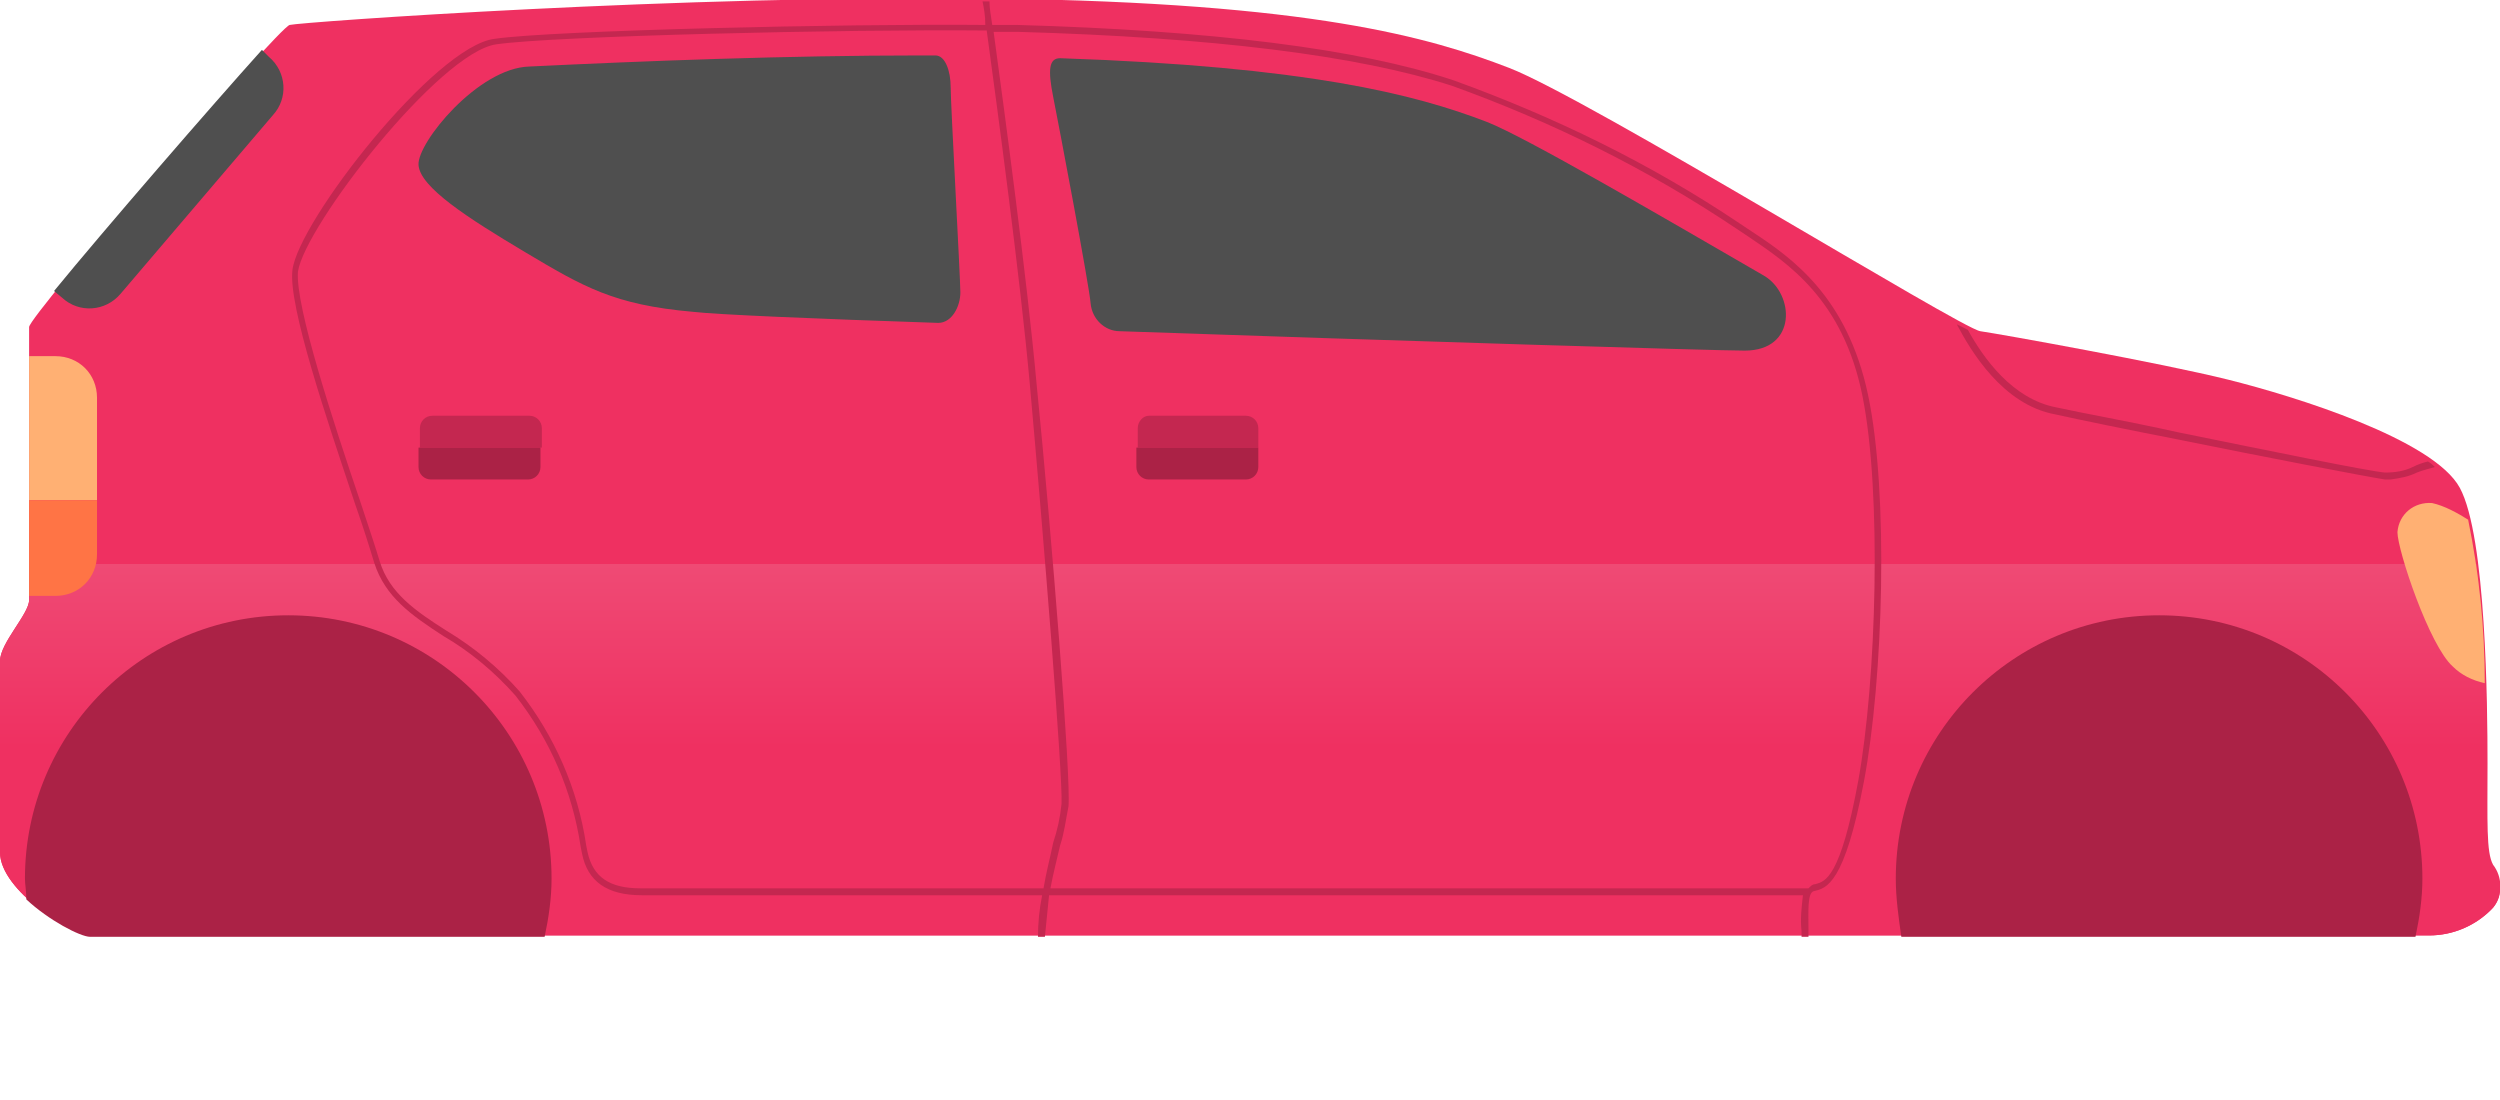 <?xml version="1.0" encoding="utf-8"?>
<!-- Generator: Adobe Illustrator 23.0.3, SVG Export Plug-In . SVG Version: 6.00 Build 0)  -->
<svg version="1.1" id="圖層_1" xmlns="http://www.w3.org/2000/svg" xmlns:xlink="http://www.w3.org/1999/xlink" x="0px" y="0px"
	 viewBox="0 0 180.4 79.4" style="enable-background:new 0 0 180.4 79.4;" xml:space="preserve">
<style type="text/css">
	.st0{clip-path:url(#SVGID_2_);}
	.st1{fill:#EF3061;}
	.st2{clip-path:url(#SVGID_4_);}
	.st3{fill:url(#SVGID_5_);}
	.st4{fill:none;}
	.st5{fill:#AB2246;}
	.st6{fill:#4F4F4F;}
	.st7{fill:#C42750;}
	.st8{fill:#FFB073;}
	.st9{fill:#FF7445;}
</style>
<title>service-deco-4-car</title>
<g>
	<defs>
		<rect id="SVGID_1_" width="180.4" height="79.4"/>
	</defs>
	<clipPath id="SVGID_2_">
		<use xlink:href="#SVGID_1_"  style="overflow:visible;"/>
	</clipPath>
	<g class="st0">
		<path class="st1" d="M175.3,67.5H6.5c-1.2,0-6.5-3.2-6.5-6V47.7c0-1.3,2.1-3.4,2.1-4.4V23.6c0-0.8,18-21.6,18.8-21.8
			s28.3-2.2,51-1.9s31.3,2.8,37,5s32.6,18.8,34,19s13.1,2.3,17.9,3.5s14.8,4.3,16.7,7.8s2,15.7,2,19.9s-0.1,6.4,0.4,7.3
			c0.7,0.9,0.7,2.2,0,3.1C178.7,66.8,177,67.5,175.3,67.5"/>
	</g>
</g>
<g>
	<defs>
		<path id="SVGID_3_" d="M178.7,40.7c0.5,4.8,0.8,9.7,0.7,14.6c0,4.3-0.1,6.4,0.4,7.3c0.3,0.5,0.5,1,0.6,1.6l0,0
			c0,0.5-0.2,1-0.6,1.4c-1.2,1.2-2.8,1.9-4.5,1.9H6.5c-1.2,0-6.5-3.2-6.5-6V47.7c0-1.3,2.1-3.4,2.1-4.4v-2.6H178.7z"/>
	</defs>
	<clipPath id="SVGID_4_">
		<use xlink:href="#SVGID_3_"  style="overflow:visible;"/>
	</clipPath>
	<g class="st2">
		
			<linearGradient id="SVGID_5_" gradientUnits="userSpaceOnUse" x1="-70.048" y1="107.037" x2="-69.048" y2="107.037" gradientTransform="matrix(8.719485e-16 14.24 14.24 -8.719485e-16 -1433.98 1037.2)">
			<stop  offset="0" style="stop-color:#EF4C76"/>
			<stop  offset="1" style="stop-color:#EF3061"/>
		</linearGradient>
		<rect y="40.7" class="st3" width="180.4" height="26.8"/>
	</g>
</g>
<rect class="st4" width="180.4" height="79.4"/>
<path class="st5" d="M136.8,63.4c0-10.5,8.5-19,19-19s19,8.5,19,19c0,1.4-0.2,2.8-0.5,4.2h-37.1C137,66.2,136.8,64.8,136.8,63.4"/>
<path class="st5" d="M1.8,63.4c0-10.5,8.5-19,19-19s19,8.5,19,19c0,1.4-0.2,2.8-0.5,4.2H6.5c-0.7,0-3-1.2-4.6-2.7
	C1.9,64.3,1.8,63.8,1.8,63.4"/>
<path class="st6" d="M80.8,23.9c-1.1,0-2-0.9-2.1-2C78.6,20.6,76.4,9,76,7s-0.3-2.8,0.5-2.8c17.8,0.6,25.6,2.6,30.8,4.6
	c2.8,1.1,12.4,6.7,20,11.1c2.2,1.3,2.4,5.4-1.4,5.4C123.8,25.3,101,24.6,80.8,23.9"/>
<path class="st6" d="M38.2,4.8C46.5,4.4,56.7,4,66.5,4h1c0.7,0,1.1,1.1,1.1,2.3s0.7,13.8,0.7,14.8s-0.6,2.2-1.6,2.2
	c-9-0.3-16-0.6-17.7-0.8c-5.7-0.5-7.9-1.8-12.1-4.3s-7.6-4.7-7.7-6.3S34.5,4.9,38.2,4.8"/>
<path class="st7" d="M75.2,64.6c-0.2,1-0.3,2-0.3,3h0.5c0.1-1,0.2-2,0.3-3h54.4c-0.1,0.9-0.2,1.7-0.1,2.6c0,0.1,0,0.3,0,0.4h0.5
	c0-0.1,0-0.3,0-0.4c0-1.4-0.1-2.8,0.4-2.9c0.9-0.2,2.2-0.5,3.6-7.9s1.8-20.8,0.3-27.9s-5.5-9.9-8.4-11.8l-0.9-0.6
	c-6.4-4.3-13.4-7.7-20.6-10.3c-6.9-2.3-17.5-3.6-31.5-4h-1.8c-0.1-0.7-0.2-1.2-0.2-1.7h-0.5c0.1,0.5,0.2,1,0.2,1.7
	c-10.2-0.1-31.3,0.4-35.4,1C31.4,3.3,21.5,16,21.1,19.5c-0.3,2.6,2.5,10.8,4.5,16.8c0.6,1.7,1.1,3.3,1.4,4.3c0.8,2.5,2.7,3.8,5,5.3
	c1.9,1.1,3.7,2.6,5.2,4.3c2.5,3.2,4.1,6.9,4.7,10.9l0.1,0.5c0.4,2,1.8,3,4.3,3L75.2,64.6 M75.8,64.1c0.2-1.1,0.5-2.2,0.7-3.1
	c0.3-0.9,0.4-1.8,0.6-2.8c0.2-2-1.2-19.5-2.3-30.5C74.1,20,72.5,8.2,71.7,2.3h1.8c14,0.4,24.5,1.7,31.3,3.9
	c7.2,2.6,14.1,6,20.5,10.3l0.9,0.6c2.8,1.9,6.8,4.5,8.2,11.5s1,20.5-0.3,27.7c-1.3,7.1-2.4,7.3-3.1,7.5c-0.2,0-0.3,0.1-0.5,0.3
	L75.8,64.1z M76,60.8c-0.2,1-0.5,2.1-0.7,3.3H46.2c-2.2,0-3.4-0.8-3.8-2.6L42.3,61c-0.6-4.1-2.3-7.9-4.8-11.1
	c-1.5-1.7-3.3-3.2-5.3-4.4c-2.2-1.4-4.1-2.7-4.8-5c-0.3-1-0.8-2.5-1.4-4.3c-1.9-5.6-4.7-14.1-4.5-16.6C22,16.3,31.7,3.8,35.8,3.2
	s25.2-1.1,35.4-1c0.8,5.9,2.4,17.7,3.1,25.4c1,11.1,2.4,28.4,2.3,30.4C76.5,59,76.3,59.9,76,60.8"/>
<path class="st7" d="M174.4,34.1c-0.6,0.3-1.2,0.4-1.9,0.5h-0.4c-1.3-0.2-8.6-1.6-15-2.9c-3.6-0.7-7-1.4-8.8-1.8
	c-3.8-0.7-6.1-4.6-7.1-6.5l0.8,0.4c1.1,2,3.2,5,6.4,5.6c1.8,0.4,5.2,1,8.8,1.8c6.4,1.3,13.7,2.8,14.9,2.9c0.7,0,1.4-0.1,2-0.4
	c0.4-0.2,0.7-0.3,1.1-0.4c0.2,0.1,0.4,0.3,0.5,0.4C175.4,33.8,174.9,33.9,174.4,34.1"/>
<path class="st7" d="M82.1,32.3v-1.4c0-0.5,0.4-0.9,0.8-0.9c0,0,0,0,0,0h7c0.5,0,0.9,0.4,0.9,0.9c0,0,0,0,0,0v1.4L82.1,32.3z"/>
<path class="st5" d="M90.8,32.3v1.4c0,0.5-0.4,0.9-0.9,0.9c0,0,0,0,0,0h-7c-0.5,0-0.9-0.4-0.9-0.9c0,0,0,0,0,0v-1.4H90.8z"/>
<path class="st7" d="M30.3,32.3v-1.4c0-0.5,0.4-0.9,0.9-0.9h7c0.5,0,0.9,0.4,0.9,0.9c0,0,0,0,0,0v1.4H30.3z"/>
<path class="st5" d="M39,32.3v1.4c0,0.5-0.4,0.9-0.9,0.9c0,0,0,0,0,0h-7c-0.5,0-0.9-0.4-0.9-0.9c0,0,0,0,0,0v-1.4H39z"/>
<path class="st8" d="M175.5,36.3c0.9,0.2,1.8,0.7,2.6,1.2c0.8,3.9,1.2,7.8,1.2,11.8c-0.9-0.2-1.7-0.6-2.3-1.2c-1.7-1.5-4-8.4-4-9.7
	C173.1,37.1,174.2,36.2,175.5,36.3C175.5,36.3,175.5,36.3,175.5,36.3"/>
<path class="st8" d="M2.1,25.7H4c1.7,0,3,1.3,3,3v7.4H2.1V25.7z"/>
<path class="st9" d="M4,43H2.1v-6.9H7V40C7,41.7,5.7,43,4,43"/>
<path class="st6" d="M19.4,4.1c1.3,1.1,1.4,3,0.3,4.2c0,0,0,0,0,0l-11,12.9c-1.1,1.3-3,1.4-4.2,0.3c0,0,0,0,0,0l-0.6-0.5
	c3.6-4.4,11.4-13.4,15-17.4L19.4,4.1z"/>
</svg>
